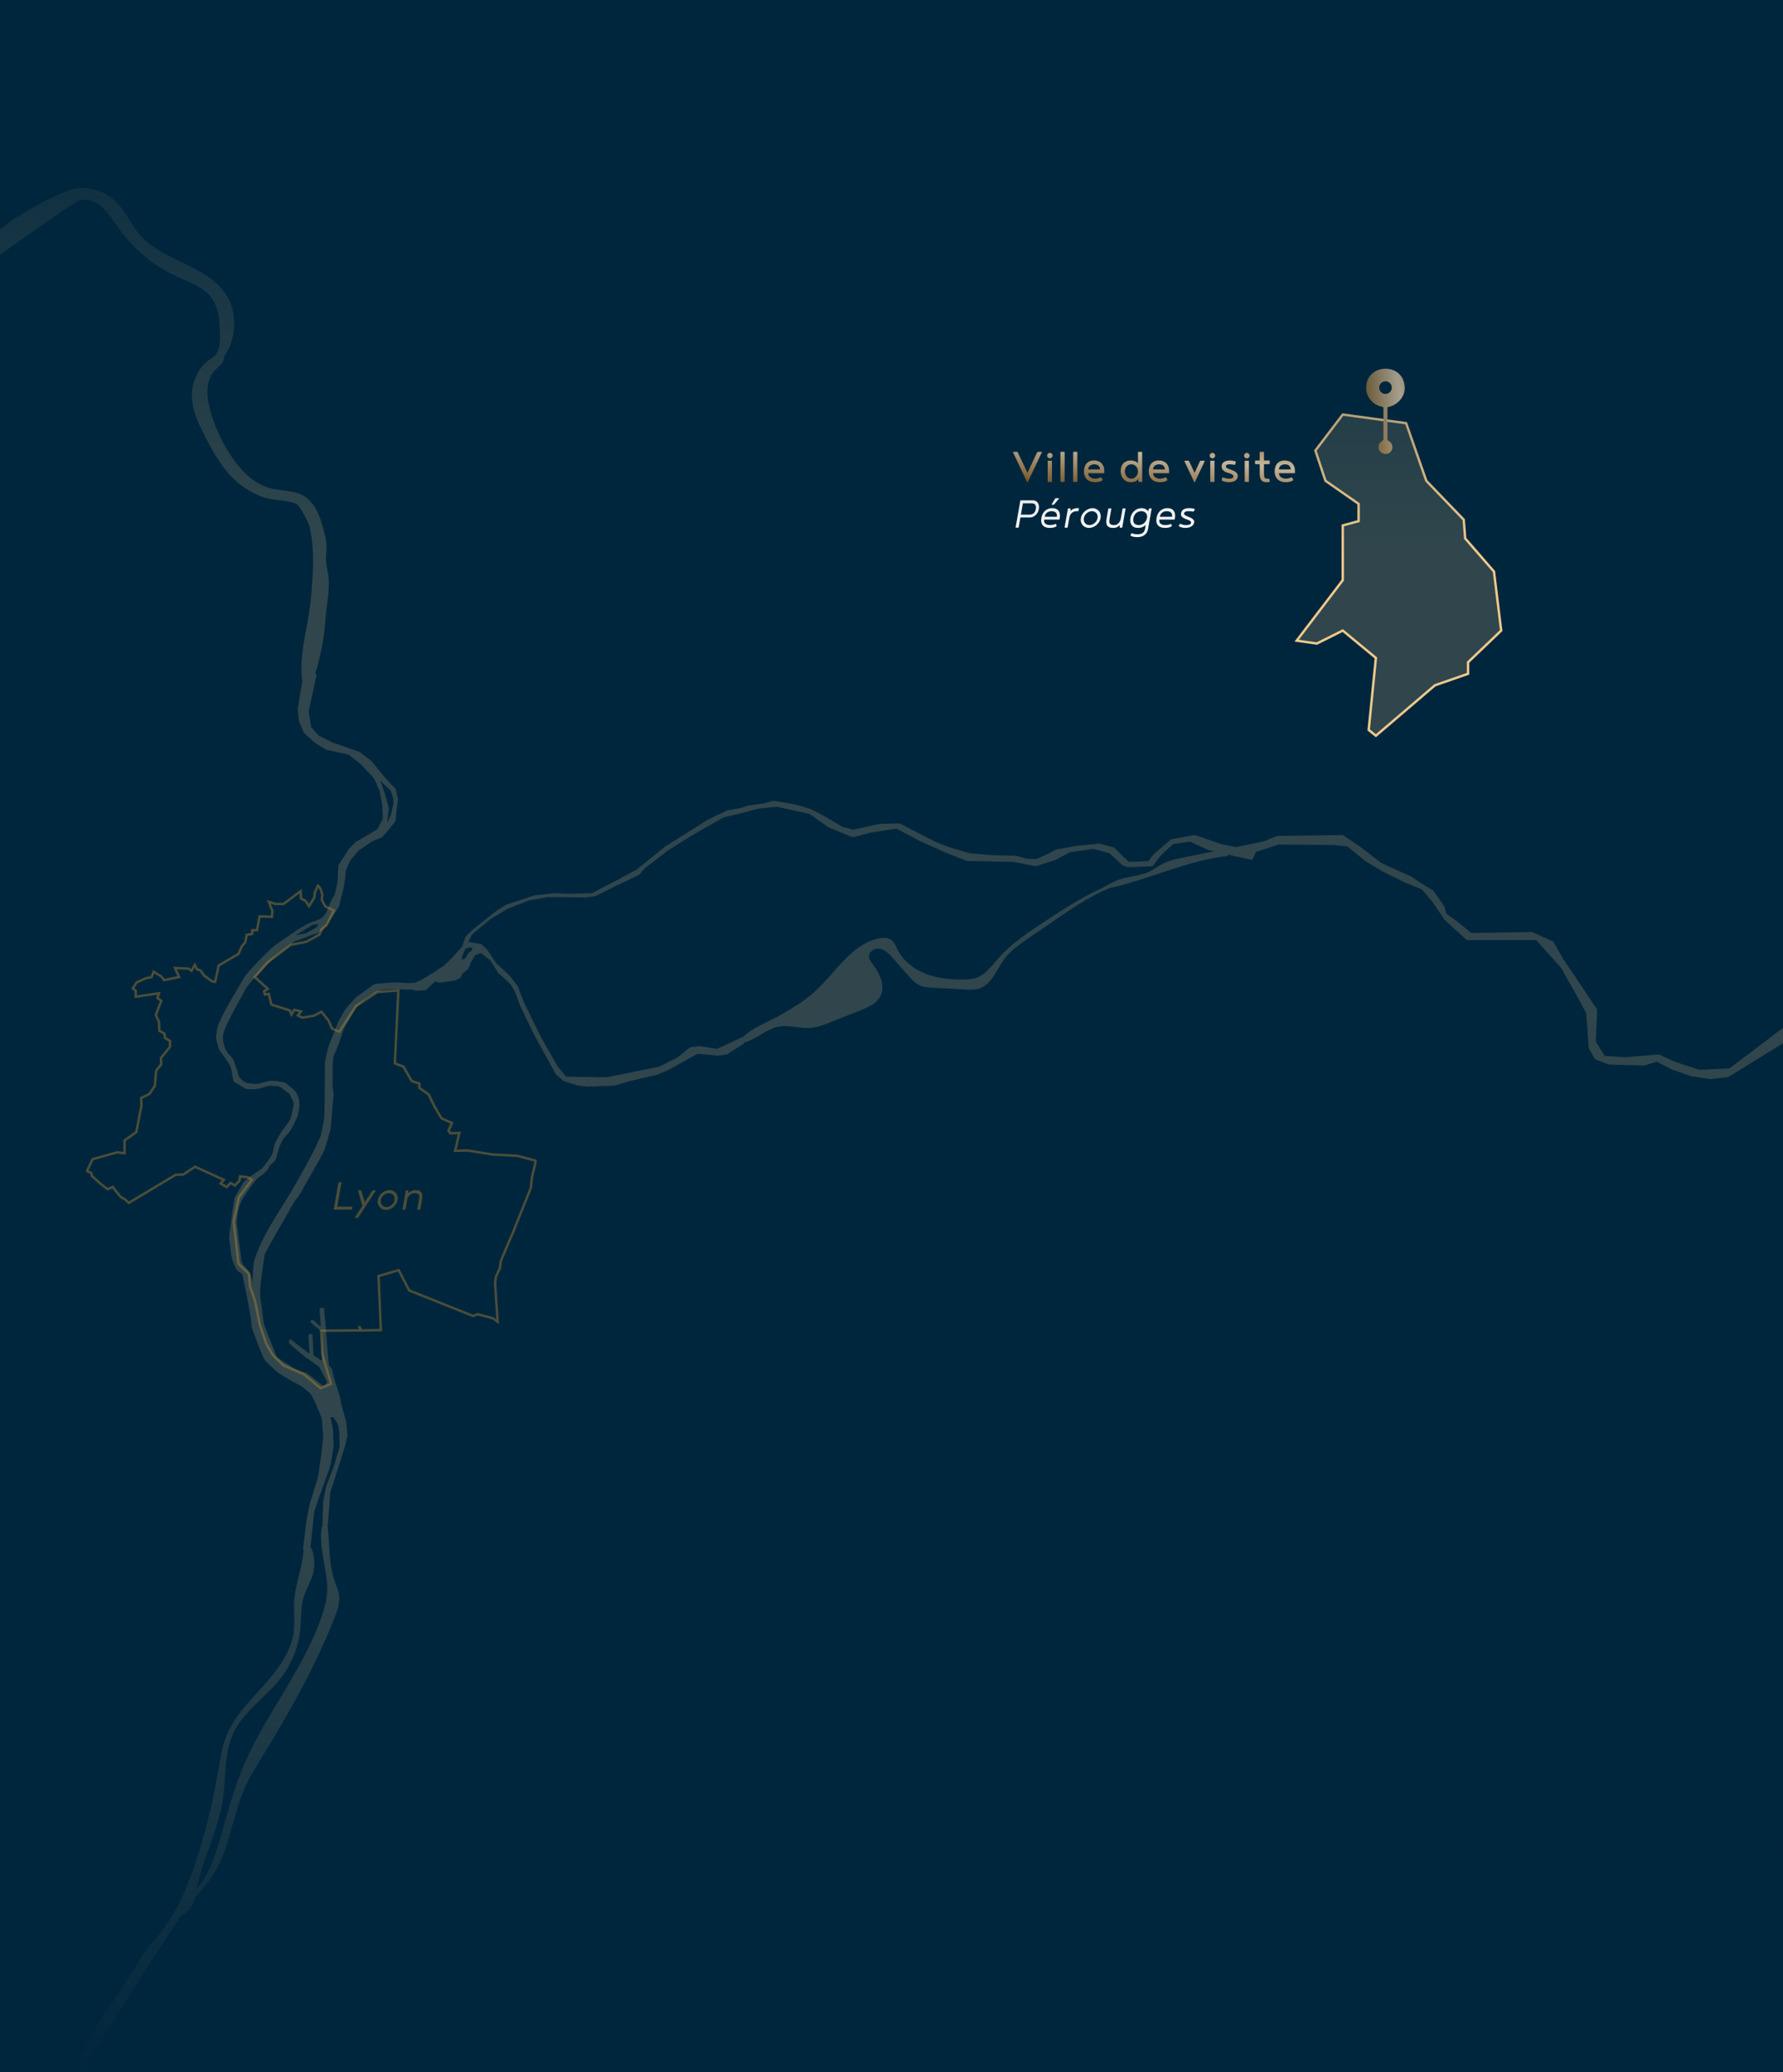 <svg xmlns="http://www.w3.org/2000/svg" width="740" height="860" viewBox="0 0 740 860" fill="none"><rect x="0" y="0" width="740" height="860" fill="#808080" stroke="none"/><g clip-path="url(#clip0_438_9130)"><rect width="740" height="860" fill="#00263D"></rect><path d="M717.818 443.387L705.213 443.988L695.007 440.583L688.403 437.58L674.596 438.782L665.991 438.181L662.296 432.239L662.896 419.023L655.694 408.209L648.891 398.196L644.689 390.787L635.886 386.783L610.675 387.183L604.472 382.176L600.271 379.173L599.469 376.17L594.867 369.561L591.065 367.358L585.662 363.754L573.255 358.148L564.452 351.34L557.249 346.534L530.035 346.934L524.632 349.137L513.027 351.539L506.824 350.336L500.622 348.133L495.82 346.531L486.016 348.334L478.814 354.541L476.612 357.346L468.608 357.746L466.208 355.542L462.406 351.737L456.402 350.135L447.398 350.935L438.393 352.537C438.393 352.537 430.789 356.541 429.99 356.541C429.191 356.541 425.989 356.34 425.989 356.34L421.787 355.137L412.383 354.936L402.58 354.136L393.776 351.533L388.574 349.532L380.372 345.327L373.368 341.723L364.964 341.924L354.158 344.326L349.556 343.123L342.552 338.918L336.35 335.714L330.346 333.911L320.942 332.309L316.539 333.511L310.536 334.311L307.4 335.312L301.931 336.247L293.66 340.25L289.659 342.787L276.053 351.332L264.315 360.81L256.179 365.216L245.64 370.689L236.434 370.957L230.166 370.689L221.627 371.624L210.022 375.495L206.154 377.897L196.281 385.772L193.212 388.709L191.878 392.713L187.61 397.519L184.141 400.855L180.273 403.392L174.603 406.798L171.801 408C171.671 407.742 169.759 408.053 169.49 408.028C168.062 407.982 165.983 407.732 164.603 407.702H164.58C162.86 407.737 158.689 408.117 156.123 408.259C154.958 408.476 153.967 409.472 152.975 410.111C151.249 411.458 148.643 413.129 147.338 414.301C145.884 416.061 144.141 417.525 142.963 419.537C142.072 421.19 140.858 422.966 140.145 424.631C138.835 428.164 136.628 432.998 136.002 435.453C135.676 437.346 134.867 439.707 134.872 441.587C134.814 449.823 134.811 457.199 134.59 463.862C134.411 465.841 133.482 469.305 133.2 470.968C133.07 471.707 132.813 472.104 132.467 472.843C129.227 480.079 124.946 487.437 121.07 494.153C115.665 503.221 108.648 512.891 105.49 523.344C104.94 525.644 104.935 530.333 104.69 532.098C104.667 532.409 104.639 532.36 104.604 531.917C104.578 531.596 104.55 531.258 104.5 530.934C103.146 525.058 101.092 526.859 100.196 523.174C99.644 519.009 98.839 512.27 98.302 507.754C98.292 504.79 98.788 501.695 99.967 498.942C101.552 495.829 103.67 492.88 105.993 490.017C106.464 489.411 106.635 489.146 107.218 488.726C108.874 487.498 110.796 486.39 111.6 484.399C112.254 482.896 114.077 482.397 114.532 480.823C115.288 478.176 115.98 475.178 117.456 472.807C118.418 471.569 120.009 470.018 120.826 468.689C121.661 466.931 122.964 464.66 123.567 463.052C123.839 461.369 124.463 459.66 124.218 457.923C124.129 455.544 123.3 453.188 121.345 451.729C120.134 450.888 119.055 449.599 117.823 449.128C116.11 448.96 113.766 448.405 112.099 448.55C109.918 448.927 107.452 450.027 105.421 449.823C104.026 449.536 102.242 449.739 101.14 448.71C100.31 447.969 99.31 447.455 99.063 446.278C98.519 444.653 97.544 441.719 97.07 440.305C96.592 438.663 94.945 437.909 94.202 436.439C93.011 434.796 92.629 432.621 92.451 430.627C92.614 428.477 93.579 426.458 94.444 424.473C96.793 419.66 99.969 414.153 102.29 409.795C105.087 406.184 109.31 402.142 112.206 398.933C114.57 396.487 118.001 394.231 120.706 391.893C121.513 391.317 121.803 390.833 122.681 390.522C125.618 389.69 128.354 388.095 131.39 387.469C132.223 386.954 133.424 386.409 134.152 385.971C134.773 385.181 135.104 384.578 135.837 383.518C137.389 381.073 140.105 377.505 140.835 375.803C141.237 373.595 141.879 371.336 142.469 369.138L143.179 365.081L143.579 361.077L145.447 356.938L148.781 353.067L154.118 349.328L158.521 347.458L161.055 344.654L164.125 340.783L164.659 335.577L165.194 331.838L164.26 327.432L160.391 323.428L154.255 315.952L149.32 312.081L137.847 308.077L132.246 305.273L129.176 301.801L128.11 295.261L131.444 279.775L130.805 279.745C131.927 276.207 132.887 271.954 133.444 269.231C135.096 261.175 134.88 256.613 135.844 250.006C136.442 245.916 136.829 240.404 135.844 236.39C134.419 230.581 136.374 228.212 134.948 222.402C133.706 217.341 132.358 212.069 128.922 208.155C123.534 202.011 115.497 204.879 108.231 201.15C97.806 195.799 90.016 180.958 87.069 169.611C85.638 164.105 85.307 157.501 89.339 153.492C90.968 151.872 93.416 150.272 92.971 148.021C98.348 140.372 98.806 129.214 93.319 121.517C84.882 109.686 67.115 108.196 57.739 97.097C54.255 92.971 52.168 87.752 48.374 83.911C44.098 79.581 37.756 77.386 31.714 78.15C25.675 78.914 1.569 91.835 -1.5 97.097C-6.509 102.217 -2.508 106.938 -1.5 106.5C0.669 105.558 30.553 83.776 32.852 83.19C40.754 81.178 45.554 89.458 49.331 94.809C55.406 103.416 63.794 110.371 73.374 114.745C78.555 117.111 84.389 118.967 87.773 123.555C91.029 127.968 91.217 133.857 91.273 139.343C91.306 142.392 91.163 145.853 88.873 147.863C88.041 148.591 86.987 149.065 86.226 149.86C85.111 150.748 84.256 151.553 84.07 151.793C81.182 155.524 79.545 159.561 79.65 164.352C79.752 168.995 81.307 173.501 83.365 177.662C90.064 191.205 96.218 202.286 110.638 206.761C113.112 207.528 122.065 207.732 123.743 209.706C125.104 211.308 128.25 217.11 128.647 219.175C130.645 229.605 129.95 236.548 129.171 247.138C128.326 258.635 124.216 269.926 125.244 281.408C125.277 281.764 125.364 282.144 125.494 282.516L123.58 294.334L124.114 299.407L126.115 304.078L130.65 308.217L135.452 311.154L144.658 313.156L149.46 316.895L155.197 322.903L157.597 328.244L158.663 333.985L158.93 339.726L156.663 344.132L147.592 349.473L144.79 352.277L140.387 359.22L140.12 365.896L139.183 370.205C138.819 372.052 137.437 373.493 136.837 375.225C136.226 376.557 135.829 378.289 134.915 379.382C134.478 379.874 133.979 380.495 133.518 380.951C132.108 381.939 129.736 382.494 128.054 383.223C126.42 383.987 124.476 385.263 122.91 386.205C120.681 388.077 114.285 391.582 111.694 394.511C108.309 397.847 104.94 401.026 101.965 404.791C100.786 406.446 99.646 408.68 98.587 410.391C95.584 415.473 92.942 419.833 90.71 424.985C90.028 426.631 89.861 428.88 89.631 430.632C89.832 431.928 90.359 433.681 90.685 434.941C91.036 435.932 91.825 436.763 92.393 437.651C96.511 443.336 95.503 441.783 96.844 448.524C96.941 448.904 97.261 449.07 97.58 449.263C98.503 449.803 100.58 451.018 101.504 451.558C102.362 452.139 103.398 451.955 104.4 452.016C106.739 452.289 108.984 451.257 111.259 450.7C112.567 450.45 114.102 450.717 115.425 450.766C116.812 451.12 118.118 452.584 119.406 453.364C119.958 453.733 120.314 454.085 120.551 454.686C120.928 455.893 122.129 457.355 121.9 458.684C121.559 460.078 120.915 463.182 120.523 464.499C119.098 466.804 117.044 468.916 115.853 471.338C115.079 472.856 114.013 474.134 113.751 475.859C113.239 478.838 112.87 479.646 111.02 482.017C109.976 483.288 109.261 484.707 107.816 485.596C105.553 487.017 103.278 488.563 101.295 490.381C100.293 491.757 99.033 494.278 97.969 496.01C97.58 496.665 97.345 497.042 97.264 497.755C96.956 499.882 96.33 503.119 96.101 505.304C95.849 508.809 94.834 512.522 95.261 515.125C95.9 518.714 95.724 522.17 97.333 525.02C98.045 526.816 98.414 527.542 100.153 528.42C100.611 528.751 100.618 529.197 100.761 529.852C101.369 532.714 102.255 536.711 102.799 539.708C103.403 542.971 104.27 547.163 104.436 550.579C105.059 552.665 106.172 555.344 106.922 557.532C107.742 559.636 108.933 562.494 109.875 564.432C111.091 565.794 113.695 568.071 114.649 569.067C116.522 570.524 119.396 572.073 121.223 573.224C123.165 574.225 125.259 575.114 126.848 576.665C127.591 577.335 128.487 577.905 129.062 578.685C129.563 579.576 130.189 580.773 130.683 581.705L133.549 588.539L134.149 596.45L133.35 603.658L132.05 612.768L128.448 624.482L127.148 631.29L126.132 639.929C126.132 639.929 126.12 639.924 126.112 639.924C126.112 639.972 126.112 640.021 126.115 640.072L125.746 643.207L126.046 643.128C125.552 650.066 122.933 656.298 122.208 663.348C121.752 667.76 122.49 672.235 121.997 676.641C121.017 685.4 115.359 692.865 109.483 699.429C103.606 705.992 97.144 712.393 93.897 720.586C92.072 725.189 91.359 730.14 90.525 735.022C88.682 745.804 86.188 756.476 83.055 766.956C79.744 778.041 75.659 789.033 69.177 798.61C66.846 802.054 64.217 805.296 61.328 808.286C61.046 808.579 49.203 827.65 44 835C38.931 842.161 31 857.5 30.5 860C31.5 860.5 34.301 860.938 35.5 860.5C35.978 860.324 36.552 855.455 39.5 850.5C40.7 848.482 45.939 840.869 48 837.5C53.566 828.402 65.442 809.699 65.751 809.231C68.345 805.301 70.938 801.374 73.534 797.444C74.203 796.43 74.885 795.401 75.822 794.627C76.519 794.048 77.339 793.631 78.036 793.047C79.757 791.608 80.484 789.436 80.971 787.189C84.854 783.499 88.107 779.144 90.53 774.363C95.89 763.798 97.104 751.552 102.117 740.819C103.858 737.091 106.039 733.589 108.192 730.084C119.795 711.203 130.825 691.854 138.901 671.213C140.005 668.389 141.072 665.419 140.764 662.401C140.555 660.351 139.723 658.425 139.033 656.484C136.246 648.635 136.911 640.601 135.903 632.767L136.048 632.792L136.549 626.784L137.051 619.474L140.652 608.26L143.352 599.649L144.253 595.645L143.652 590.039L141.652 582.93C141.28 578.98 138.776 573.468 137.985 569.006C137.972 568 136.987 567.315 136.491 566.503C136.175 563.968 135.096 548.804 134.439 542.823C133.933 542.65 132.429 542.719 132.63 543.603C132.729 544.988 133.05 548.934 133.129 550.067C133.488 551.31 131.121 548.664 130.912 548.656C130.459 548.274 130.115 547.933 129.81 547.831C129.301 547.675 128.756 548.047 128.761 548.467C129.718 549.754 132.454 551.539 133.495 552.583C133.765 552.792 133.78 553.032 133.765 553.386C133.722 556.325 133.61 562.524 133.582 564.327C133.574 564.45 133.584 564.595 133.495 564.651C132.767 564.366 131.617 563.456 130.864 562.965C130.406 562.651 130.08 562.466 130.049 561.954C129.96 560.354 129.764 555.446 129.68 554.038C129.655 553.819 129.581 553.691 129.395 553.64C128.843 553.503 127.848 553.666 128.006 554.427C128.069 555.538 128.24 558.225 128.347 559.977C128.392 560.777 128.446 561.36 128.425 561.569C128.42 561.648 128.38 561.714 128.296 561.666C127.446 561.212 125.562 559.511 124.389 558.729C122.801 557.527 121.198 556.304 120.559 555.828C120.33 555.612 120.157 555.731 120.083 556.029C119.803 556.951 119.907 557.552 120.912 558.235C121.765 558.974 122.651 559.735 123.508 560.479C125.845 562.781 129.492 564.979 132.113 566.997C132.671 567.338 132.77 567.766 133.116 568.403C133.798 569.75 135.091 572.276 135.572 573.244C136.017 574.034 134.91 574.701 134.35 575.012C134.037 575.111 133.813 574.864 133.34 574.503C131.434 573.007 129.008 570.998 127.479 569.979C126.051 569.363 123.885 568.698 122.511 568.084C120.976 567.244 119.027 565.84 117.011 564.636C115.548 563.635 114.891 563.701 114.435 562.081C113.142 558.602 109.979 551.109 109.483 549.354C109.012 545.6 108.449 541.112 107.953 537.546C107.854 532.648 108.956 527.292 109.699 521.378C109.755 520.756 109.88 520.387 110.254 519.727C112.31 515.866 117.097 507.571 120.935 500.821C122.124 498.412 123.216 497.503 124.501 495.572C127.372 490.129 133.77 479.664 134.936 476.488C135.493 474.499 136.702 470.408 137.137 468.814C137.567 465.019 138.03 458.789 138.417 454.81C138.588 453.45 138.015 451.828 137.99 450.447C138.114 448.247 137.944 441.793 138.3 438.614C139.932 435.341 141.487 430.566 142.55 427.349C143.749 424.807 145.836 421.601 147.333 418.86C148.19 417.401 150.338 415.923 151.476 414.711C153.079 413.366 155.192 412.543 156.994 411.428C157.976 410.758 158.612 410.878 159.689 410.748C162.646 410.356 165.054 410.608 168.383 410.659C169.128 410.615 169.569 410.865 169.968 410.48L172.796 411.15L176.796 410.883L178.13 409.548L180.665 407.279L182.533 407.814L188.936 406.879L191.072 405.812L192.006 403.942L194.406 402.073L195.34 399.536L197.208 396.332L199.608 395.532L203.476 398.469L206.678 403.675L211.613 408.081L213.748 411.553L215.883 417.426L221.752 429.575L230.823 445.995L234.024 448.665L239.893 450.534L243.894 450.934L254.965 450.534L261.368 448.665L272.706 445.995L277.242 444.126L278.975 443.191L285.378 439.587L289.514 437.318L298.052 438.118L301.654 437.583L308.856 433.044L308.759 432.659C313.768 431.506 318.321 426.733 323.574 425.963C327.997 425.314 332.487 426.998 336.933 426.534C339.447 426.272 341.837 425.334 344.189 424.405C348.447 422.721 352.707 421.04 356.965 419.357C360.217 418.07 363.74 416.552 365.343 413.443C367.56 409.141 365.096 403.932 362.175 400.076C361.454 399.126 360.665 398.105 360.637 396.91C360.581 394.687 363.333 393.268 365.493 393.795C367.654 394.323 369.257 396.085 370.723 397.758C372.724 400.043 374.722 402.328 376.722 404.612C378.155 406.25 379.646 407.931 381.614 408.853C383.449 409.711 385.528 409.834 387.551 409.938C391.88 410.165 396.212 410.394 400.541 410.621C402.569 410.727 404.656 410.827 406.578 410.17C411.686 408.423 413.589 402.379 416.796 398.033C419.405 394.498 423.095 391.941 426.717 389.453C429.873 387.283 433.029 385.113 436.182 382.943C443.944 377.604 451.836 372.205 460.464 368.545C477.06 364.999 492.653 357.007 509.535 355.25C509.685 355.076 509.766 354.875 509.794 354.664L513.307 355.484L519.71 356.885L521.311 353.479L530.715 350.477L553.724 350.678L559.326 351.279L566.529 357.287L573.532 361.492L582.336 365.898L590.139 369.102L594.542 374.308L599.545 381.718L608.751 390.128H637.563L647.967 401.742L655.17 414.558L658.371 420.566L659.372 434.985L661.973 439.59L667.775 441.793L682.381 442.193L687.583 440.591L693.786 443.795L701.79 446.599L709.794 447.801L717.197 447.001L740.5 432.659L740.701 426.05L717.798 443.395L717.818 443.387ZM157.859 324.039L162.193 328.178L163.259 331.448V333.651L162.259 338.256L160.658 341.394L161.391 335.454L159.791 329.581L157.856 324.042L157.859 324.039ZM122.788 388.075C123.228 387.764 124.496 387.013 125.939 386.106C127.191 385.372 128.591 384.371 129.69 383.832L129.716 383.824C130.26 383.714 131.49 383.531 131.971 383.495C132.05 383.495 132.118 383.498 132.164 383.549C132.23 383.704 132.067 383.862 131.986 384.01C131.724 384.377 131.469 384.774 131.09 385.011C130.019 385.617 128.013 386.799 127.023 387.29C125.982 387.565 124.682 387.741 123.59 387.97C123.312 388.021 123.007 388.09 122.809 388.103C122.778 388.103 122.773 388.093 122.788 388.077V388.075ZM136.549 610.056L137.45 606.65L138.45 600.242L138.15 592.734L137.15 588.129H138.351L139.853 590.332L140.453 591.835L140.853 594.738L140.952 600.344L138.651 608.255L135.351 616.966L134.149 622.974L133.849 632.385L133.902 632.395C131.502 641.101 136.346 652.129 135.763 660.74C135.491 664.764 134.333 668.679 132.945 672.466C124.801 694.722 108.798 713.348 100.03 735.364C95.724 746.181 93.24 757.627 89.573 768.676C87.763 774.126 85.557 779.638 81.622 783.799C84.121 771.332 90.502 759.82 92.428 747.24C93.876 737.786 92.833 727.697 96.941 719.061C101.288 709.917 110.547 704.222 116.706 696.189C121.228 690.293 124.03 683.09 124.689 675.686C125.069 671.422 124.761 667.044 125.977 662.941C127.003 659.487 129.064 656.395 129.963 652.906C130.685 650.099 130.79 644.992 128.881 642.033L130.444 627.174L134.045 616.762L136.547 610.053L136.549 610.056ZM195.744 394.592L194.411 395.527L193.209 397.664L191.609 398.331L191.741 396.997L193.209 393.66L195.077 393.125L196.144 393.525L195.744 394.592ZM491.19 355.861C488.386 356.424 485.545 356.999 482.985 358.273C480.918 359.299 479.086 360.756 476.999 361.742C473.411 363.438 469.402 363.596 465.63 364.655C462.187 365.623 459.194 367.74 455.944 369.248C448.169 372.857 440.972 377.579 433.823 382.278C426.819 386.88 419.72 391.562 414.198 397.865C411.492 400.952 408.947 404.577 405.051 405.858C403.481 406.375 401.803 406.459 400.149 406.487C394.805 406.578 389.368 406.11 384.378 404.195C379.387 402.279 374.849 398.795 372.469 394.007C371.825 392.713 371.306 391.286 370.209 390.347C368.532 388.91 366.023 389.045 363.89 389.616C352.613 392.631 346.357 404.332 337.592 412.049C333.451 415.694 328.654 418.496 323.89 421.272C319.756 423.681 312.078 426.48 308.227 430.502L308.194 430.372L297.523 435.311L290.186 434.109L286.449 434.644L281.113 438.915L273.643 442.654L252.033 447.06L240.428 446.928L234.958 446.795L231.489 442.656L224.552 430.507L217.481 416.089L214.814 409.146L211.613 405.007L205.876 399.666L202.275 394.193L199.74 391.791L194.403 390.856L195.872 387.784L203.608 381.376L210.679 377.105L219.749 373.633L227.354 372.299H234.424C234.823 372.299 242.828 372.431 242.828 372.431L247.096 371.896L255.634 367.625L265.239 363.086L267.507 360.417L277.244 352.942L286.315 347.201L300.32 339.191L307.258 337.589L314.646 335.595L322.449 334.795L336.055 337.798L343.659 343.205C343.659 343.205 353.463 347.41 354.064 347.41C354.664 347.41 360.866 345.607 360.866 345.607L372.049 343.865L381.853 349.071L393.059 354.078L401.261 357.282L420.67 357.682L429.875 359.485L438.078 356.882L444.082 353.678L453.687 352.277L460.489 354.08L466.091 359.286L468.491 359.888L478.295 359.488L481.697 355.081L486.899 350.275L493.903 349.274L501.307 352.68L503.949 353.296C499.693 354.152 495.438 355.008 491.183 355.863L491.19 355.861Z" fill="#F0C98B" fill-opacity="0.2"></path><g opacity="0.4" clip-path="url(#clip1_438_9130)"><path d="M214.603 479.648L204.404 479.128L194.074 477.444L188.909 477.572L190.63 470.18L186.92 470.309L186.127 469.272L187.585 466.031L183.213 464.086L180.299 459.158L177.916 454.23L174.075 451.506V449.69L170.896 448.654L167.452 442.689L163.876 441.262L165.334 411.047L156.594 411.695L147.719 417.531L140.83 428.164L137.783 426.868L136.325 423.496L133.411 419.864L130.232 421.549L125.464 422.326L123.609 421.418L124.933 419.733L122.151 419.085L120.958 421.029L120.296 419.345L112.614 416.88L111.555 412.472L109.966 412.732L109.569 411.435L111.158 410.399L105.728 405.47L110.893 399.506L120.695 392.113L127.184 390.817L132.615 387.833L133.542 385.5L135.529 383.944L138.576 377.851L135 376.166L133.542 373.442L133.808 371.238L132.88 368.645L131.953 367.478L130.629 370.461L130.497 372.406L128.246 376.038L126.788 373.833L124.933 372.925L124.802 369.813L117.65 375.13H114.206L111.558 374.222L113.016 377.982L112.884 380.446L107.719 380.318L106.66 386.022H104.674V387.579L102.422 387.967L101.76 391.079L100.436 392.635L98.978 395.876L90.766 400.673L89.307 407.417L88.115 407.289L84.804 404.956L83.215 402.752L81.757 402.232L80.829 400.416L79.505 402.88L78.181 401.972L72.619 401.712L74.34 405.473L68.116 406.769L66.923 405.213L63.744 403.269L62.951 405.473L60.434 405.992L56.724 407.677L55.135 410.141L56.328 411.178V413.642L65.996 412.215L65.334 414.159L66.923 415.327L64.672 421.163L65.996 424.147L66.127 427.778L68.247 428.946L68.513 430.762L70.633 432.058L70.501 434.522L66.792 439.06L66.923 441.652L64.803 444.376L64.272 450.601L62.021 453.973L58.577 455.658L58.708 458.77L56.588 469.791L51.688 473.292V478.609L48.641 478.22L38.441 481.073L36.059 486.001L37.913 486.778L38.179 488.074L41.623 491.186L44.671 493.519L46.791 492.611L50.101 496.76L51.822 497.668L53.411 499.224L72.882 487.555L76.061 487.426L80.961 484.185L92.881 489.63L91.556 491.186L94.073 492.614L95.663 490.929L97.518 491.966L99.372 490.021L99.638 488.205L101.629 488.43L103.082 488.594L104.54 489.63L99.11 496.891L96.989 507.005L98.976 524.511L103.347 528.66L103.744 533.848L105.864 539.941L107.85 549.795L110.499 557.576L113.147 562.244L117.65 566.653L126.26 570.413L133.014 576.118L137.386 574.302L133.81 562.113L133.28 552.259L149.571 552.088L149.043 550.315L149.97 552.131L158.049 552.002L157.122 529.568L165.466 527.104L169.838 535.533L196.459 546.166L198.18 545.389L204.538 547.074L206.524 548.501L205.466 532.292L205.862 529.699L207.452 526.327L207.849 523.343L213.279 510.506L220.299 493L220.83 488.332L222.419 481.719L214.606 479.643L214.603 479.648Z" stroke="#BC892F" stroke-miterlimit="10"></path><path d="M138.66 502C138.62 502 138.58 501.987 138.54 501.96C138.513 501.92 138.507 501.88 138.52 501.84L140.46 490.8C140.487 490.693 140.553 490.64 140.66 490.64H141.6C141.707 490.64 141.747 490.693 141.72 490.8L139.98 500.74H146.1C146.207 500.74 146.247 500.793 146.22 500.9L146.06 501.84C146.033 501.947 145.973 502 145.88 502H138.66ZM150.421 500.44L148.581 494.2C148.608 494.067 148.688 494 148.821 494H149.721C149.774 494 149.828 494.02 149.881 494.06C149.934 494.087 149.968 494.133 149.981 494.2L151.381 498.96L154.501 494.2C154.594 494.067 154.708 494 154.841 494H155.721C155.854 494 155.908 494.073 155.881 494.22L148.701 505.22C148.581 505.353 148.468 505.42 148.361 505.42H147.441C147.308 505.42 147.254 505.353 147.281 505.22L150.421 500.44ZM161.64 493.9C162.2 493.9 162.706 494.013 163.16 494.24C163.626 494.453 164.013 494.747 164.32 495.12C164.626 495.48 164.84 495.913 164.96 496.42C165.093 496.913 165.113 497.44 165.02 498C164.913 498.56 164.706 499.093 164.4 499.6C164.106 500.093 163.74 500.527 163.3 500.9C162.86 501.26 162.373 501.553 161.84 501.78C161.306 501.993 160.76 502.1 160.2 502.1C159.64 502.1 159.126 501.993 158.66 501.78C158.206 501.553 157.826 501.26 157.52 500.9C157.213 500.527 156.993 500.093 156.86 499.6C156.726 499.093 156.713 498.56 156.82 498C156.913 497.44 157.113 496.913 157.42 496.42C157.726 495.913 158.1 495.48 158.54 495.12C158.98 494.747 159.466 494.453 160 494.24C160.533 494.013 161.08 493.9 161.64 493.9ZM160.4 500.92C160.8 500.92 161.18 500.847 161.54 500.7C161.913 500.54 162.246 500.333 162.54 500.08C162.846 499.813 163.106 499.507 163.32 499.16C163.533 498.813 163.673 498.44 163.74 498.04C163.806 497.64 163.8 497.267 163.72 496.92C163.64 496.573 163.493 496.273 163.28 496.02C163.066 495.753 162.8 495.547 162.48 495.4C162.173 495.24 161.82 495.16 161.42 495.16C161.02 495.16 160.633 495.24 160.26 495.4C159.886 495.547 159.546 495.753 159.24 496.02C158.946 496.273 158.693 496.573 158.48 496.92C158.266 497.267 158.126 497.64 158.06 498.04C157.993 498.44 158 498.813 158.08 499.16C158.173 499.507 158.32 499.813 158.52 500.08C158.733 500.333 159 500.54 159.32 500.7C159.64 500.847 160 500.92 160.4 500.92ZM173.904 497.76C173.971 497.387 174.011 497.04 174.024 496.72C174.051 496.4 174.004 496.127 173.884 495.9C173.778 495.673 173.578 495.493 173.284 495.36C172.991 495.227 172.564 495.16 172.004 495.16C171.604 495.16 171.231 495.24 170.884 495.4C170.538 495.547 170.231 495.747 169.964 496C169.711 496.253 169.498 496.553 169.324 496.9C169.164 497.233 169.051 497.587 168.984 497.96L168.304 501.84C168.278 501.947 168.218 502 168.124 502H167.184C167.144 502 167.104 501.987 167.064 501.96C167.038 501.92 167.031 501.88 167.044 501.84L168.384 494.18C168.411 494.06 168.484 494 168.604 494H169.244C169.364 494 169.438 494.06 169.464 494.18L169.404 495.16C169.711 494.867 170.004 494.64 170.284 494.48C170.578 494.307 170.851 494.18 171.104 494.1C171.371 494.007 171.618 493.953 171.844 493.94C172.071 493.913 172.278 493.9 172.464 493.9C173.118 493.9 173.644 493.993 174.044 494.18C174.444 494.367 174.744 494.633 174.944 494.98C175.144 495.313 175.251 495.72 175.264 496.2C175.291 496.667 175.258 497.193 175.164 497.78L174.444 501.84C174.418 501.947 174.358 502 174.264 502H173.324C173.284 502 173.244 501.987 173.204 501.96C173.178 501.92 173.171 501.88 173.184 501.84L173.904 497.76Z" fill="#BC892F"></path></g><path d="M557.289 172.04L583.586 175.626L591.953 199.533L607.493 215.67L608.09 223.439L620.044 237.185L623.032 261.69L609.286 274.838V279.62L595.539 284.401L571.035 305.319L568.047 302.929L571.035 273.045L557.289 261.69L546.531 267.069L538.164 265.873L557.289 240.771V218.06L563.863 216.267V209.095L550.117 199.533L545.933 186.982L557.289 172.04Z" fill="#F0C98B" fill-opacity="0.2" stroke="#F0C98B" stroke-miterlimit="10"></path><g clip-path="url(#clip2_438_9130)"><path d="M575.854 169.541C575.854 169.178 575.854 168.983 576.132 168.871C579.634 168.397 583.109 164.771 582.997 161.117V160.671C582.497 149.959 566.458 150.685 567.014 161.48C567.209 164.883 569.738 167.839 573.046 168.648C574.214 168.899 574.214 168.983 574.158 169.987V182.372C573.713 183.209 572.601 183.488 572.323 184.492C570.961 188.146 576.437 190.071 577.716 186.528C578.161 185.413 577.744 183.962 576.743 183.265C575.826 182.651 575.77 182.623 575.826 181.619C575.826 178.718 575.826 171.577 575.826 169.541H575.854ZM575.02 163.488C573.574 163.488 572.407 162.316 572.407 160.866C572.407 159.415 573.574 158.244 575.02 158.244C576.465 158.244 577.633 159.415 577.633 160.866C577.633 162.316 576.465 163.488 575.02 163.488Z" fill="url(#paint0_linear_438_9130)"></path></g><path d="M426.424 196.216L430.45 187.724C430.553 187.577 430.663 187.504 430.78 187.504H432.188C432.335 187.504 432.408 187.577 432.408 187.724L426.578 200.022C426.519 200.051 426.468 200.066 426.424 200.066C426.38 200.066 426.329 200.051 426.27 200.022L420.44 187.724C420.44 187.577 420.513 187.504 420.66 187.504H422.068C422.185 187.504 422.295 187.577 422.398 187.724L426.424 196.216ZM434.828 191.398C434.828 191.266 434.894 191.2 435.026 191.2H436.39C436.522 191.2 436.588 191.266 436.588 191.398V199.802C436.588 199.934 436.522 200 436.39 200H435.026C434.894 200 434.828 199.934 434.828 199.802V191.398ZM434.586 189.088C434.586 188.78 434.696 188.516 434.916 188.296C435.15 188.061 435.414 187.944 435.708 187.944C436.03 187.944 436.302 188.061 436.522 188.296C436.756 188.516 436.874 188.78 436.874 189.088C436.874 189.396 436.756 189.66 436.522 189.88C436.302 190.1 436.03 190.21 435.708 190.21C435.414 190.21 435.15 190.1 434.916 189.88C434.696 189.66 434.586 189.396 434.586 189.088ZM440.102 187.702C440.102 187.57 440.168 187.504 440.3 187.504H441.664C441.796 187.504 441.862 187.57 441.862 187.702V199.802C441.862 199.934 441.796 200 441.664 200H440.3C440.168 200 440.102 199.934 440.102 199.802V187.702ZM445.376 187.702C445.376 187.57 445.442 187.504 445.574 187.504H446.938C447.07 187.504 447.136 187.57 447.136 187.702V199.802C447.136 199.934 447.07 200 446.938 200H445.574C445.442 200 445.376 199.934 445.376 199.802V187.702ZM454.126 192.696C453.832 192.696 453.539 192.74 453.246 192.828C452.952 192.901 452.688 193.026 452.454 193.202C452.219 193.363 452.028 193.583 451.882 193.862C451.735 194.126 451.662 194.449 451.662 194.83H456.546C456.546 194.434 456.472 194.097 456.326 193.818C456.194 193.539 456.01 193.319 455.776 193.158C455.556 192.997 455.299 192.879 455.006 192.806C454.727 192.733 454.434 192.696 454.126 192.696ZM457.514 199.296C457.118 199.633 456.641 199.853 456.084 199.956C455.526 200.059 454.991 200.11 454.478 200.11C453.832 200.11 453.231 200.022 452.674 199.846C452.116 199.67 451.632 199.399 451.222 199.032C450.811 198.651 450.481 198.181 450.232 197.624C449.997 197.052 449.88 196.377 449.88 195.6C449.88 194.984 449.96 194.405 450.122 193.862C450.283 193.319 450.532 192.843 450.87 192.432C451.207 192.021 451.64 191.699 452.168 191.464C452.696 191.215 453.334 191.09 454.082 191.09C454.668 191.09 455.218 191.185 455.732 191.376C456.26 191.552 456.707 191.823 457.074 192.19C457.455 192.542 457.756 192.989 457.976 193.532C458.196 194.075 458.306 194.698 458.306 195.402V196.194C458.306 196.326 458.24 196.392 458.108 196.392H451.662C451.662 196.817 451.757 197.177 451.948 197.47C452.153 197.763 452.402 197.998 452.696 198.174C452.989 198.35 453.29 198.475 453.598 198.548C453.92 198.621 454.206 198.658 454.456 198.658C454.764 198.658 455.123 198.621 455.534 198.548C455.959 198.46 456.34 198.328 456.678 198.152C456.707 198.123 456.758 198.108 456.832 198.108C456.905 198.108 456.978 198.137 457.052 198.196L457.536 198.966C457.58 199.039 457.602 199.091 457.602 199.12C457.602 199.193 457.572 199.252 457.514 199.296ZM469.401 191.09C469.504 191.09 469.665 191.105 469.885 191.134C470.12 191.149 470.369 191.193 470.633 191.266C470.912 191.339 471.198 191.457 471.491 191.618C471.785 191.765 472.049 191.977 472.283 192.256V187.702C472.283 187.57 472.349 187.504 472.481 187.504H473.845C473.977 187.504 474.043 187.57 474.043 187.702V199.802C474.043 199.934 473.977 200 473.845 200H472.789C472.657 200 472.562 199.934 472.503 199.802L472.415 198.812C472.166 199.135 471.895 199.384 471.601 199.56C471.323 199.736 471.029 199.868 470.721 199.956C470.428 200.029 470.135 200.073 469.841 200.088C469.563 200.103 469.306 200.11 469.071 200.11C468.499 200.11 467.971 199.993 467.487 199.758C467.003 199.509 466.585 199.179 466.233 198.768C465.881 198.357 465.603 197.881 465.397 197.338C465.207 196.781 465.111 196.187 465.111 195.556C465.111 194.896 465.199 194.295 465.375 193.752C465.566 193.209 465.837 192.74 466.189 192.344C466.556 191.948 467.003 191.64 467.531 191.42C468.074 191.2 468.697 191.09 469.401 191.09ZM469.533 198.658C469.9 198.658 470.245 198.585 470.567 198.438C470.905 198.277 471.198 198.064 471.447 197.8C471.711 197.521 471.917 197.191 472.063 196.81C472.21 196.429 472.283 196.018 472.283 195.578C472.283 195.138 472.203 194.742 472.041 194.39C471.895 194.038 471.697 193.737 471.447 193.488C471.198 193.224 470.905 193.026 470.567 192.894C470.245 192.762 469.9 192.696 469.533 192.696C469.152 192.696 468.8 192.769 468.477 192.916C468.155 193.048 467.876 193.239 467.641 193.488C467.407 193.737 467.216 194.038 467.069 194.39C466.937 194.742 466.871 195.138 466.871 195.578C466.871 196.003 466.937 196.407 467.069 196.788C467.216 197.155 467.407 197.477 467.641 197.756C467.876 198.035 468.155 198.255 468.477 198.416C468.8 198.577 469.152 198.658 469.533 198.658ZM481.034 192.696C480.74 192.696 480.447 192.74 480.154 192.828C479.86 192.901 479.596 193.026 479.362 193.202C479.127 193.363 478.936 193.583 478.79 193.862C478.643 194.126 478.57 194.449 478.57 194.83H483.454C483.454 194.434 483.38 194.097 483.234 193.818C483.102 193.539 482.918 193.319 482.684 193.158C482.464 192.997 482.207 192.879 481.914 192.806C481.635 192.733 481.342 192.696 481.034 192.696ZM484.422 199.296C484.026 199.633 483.549 199.853 482.992 199.956C482.434 200.059 481.899 200.11 481.386 200.11C480.74 200.11 480.139 200.022 479.582 199.846C479.024 199.67 478.54 199.399 478.13 199.032C477.719 198.651 477.389 198.181 477.14 197.624C476.905 197.052 476.788 196.377 476.788 195.6C476.788 194.984 476.868 194.405 477.03 193.862C477.191 193.319 477.44 192.843 477.778 192.432C478.115 192.021 478.548 191.699 479.076 191.464C479.604 191.215 480.242 191.09 480.99 191.09C481.576 191.09 482.126 191.185 482.64 191.376C483.168 191.552 483.615 191.823 483.982 192.19C484.363 192.542 484.664 192.989 484.884 193.532C485.104 194.075 485.214 194.698 485.214 195.402V196.194C485.214 196.326 485.148 196.392 485.016 196.392H478.57C478.57 196.817 478.665 197.177 478.856 197.47C479.061 197.763 479.31 197.998 479.604 198.174C479.897 198.35 480.198 198.475 480.506 198.548C480.828 198.621 481.114 198.658 481.364 198.658C481.672 198.658 482.031 198.621 482.442 198.548C482.867 198.46 483.248 198.328 483.586 198.152C483.615 198.123 483.666 198.108 483.74 198.108C483.813 198.108 483.886 198.137 483.96 198.196L484.444 198.966C484.488 199.039 484.51 199.091 484.51 199.12C484.51 199.193 484.48 199.252 484.422 199.296ZM495.781 200.11C495.752 200.11 495.708 200.095 495.649 200.066L491.579 191.42C491.579 191.273 491.652 191.2 491.799 191.2H493.207C493.324 191.2 493.434 191.273 493.537 191.42L495.781 196.238L498.025 191.42C498.128 191.273 498.238 191.2 498.355 191.2H499.763C499.91 191.2 499.983 191.273 499.983 191.42L495.913 200.066C495.854 200.095 495.81 200.11 495.781 200.11ZM502.295 191.398C502.295 191.266 502.361 191.2 502.493 191.2H503.857C503.989 191.2 504.055 191.266 504.055 191.398V199.802C504.055 199.934 503.989 200 503.857 200H502.493C502.361 200 502.295 199.934 502.295 199.802V191.398ZM502.053 189.088C502.053 188.78 502.163 188.516 502.383 188.296C502.618 188.061 502.882 187.944 503.175 187.944C503.498 187.944 503.769 188.061 503.989 188.296C504.224 188.516 504.341 188.78 504.341 189.088C504.341 189.396 504.224 189.66 503.989 189.88C503.769 190.1 503.498 190.21 503.175 190.21C502.882 190.21 502.618 190.1 502.383 189.88C502.163 189.66 502.053 189.396 502.053 189.088ZM512.387 192.938C512.065 192.865 511.72 192.806 511.353 192.762C511.001 192.718 510.657 192.696 510.319 192.696C509.967 192.696 509.689 192.725 509.483 192.784C509.293 192.828 509.146 192.894 509.043 192.982C508.941 193.07 508.875 193.173 508.845 193.29C508.816 193.393 508.801 193.503 508.801 193.62C508.801 193.855 508.919 194.053 509.153 194.214C509.403 194.361 509.711 194.507 510.077 194.654C510.444 194.786 510.833 194.925 511.243 195.072C511.669 195.219 512.065 195.402 512.431 195.622C512.798 195.827 513.099 196.084 513.333 196.392C513.583 196.685 513.707 197.052 513.707 197.492C513.707 197.991 513.597 198.409 513.377 198.746C513.172 199.083 512.893 199.355 512.541 199.56C512.204 199.751 511.823 199.89 511.397 199.978C510.987 200.066 510.576 200.11 510.165 200.11C509.652 200.11 509.146 200.066 508.647 199.978C508.163 199.89 507.665 199.714 507.151 199.45C507.063 199.421 507.019 199.369 507.019 199.296C507.019 199.267 507.027 199.237 507.041 199.208L507.283 198.24C507.327 198.181 507.364 198.152 507.393 198.152C507.423 198.137 507.467 198.13 507.525 198.13C507.833 198.247 508.215 198.365 508.669 198.482C509.124 198.599 509.615 198.658 510.143 198.658C510.275 198.658 510.437 198.651 510.627 198.636C510.833 198.621 511.031 198.585 511.221 198.526C511.412 198.453 511.573 198.357 511.705 198.24C511.837 198.123 511.903 197.954 511.903 197.734C511.903 197.426 511.779 197.184 511.529 197.008C511.295 196.832 510.994 196.678 510.627 196.546C510.275 196.414 509.887 196.289 509.461 196.172C509.036 196.04 508.64 195.871 508.273 195.666C507.921 195.446 507.621 195.167 507.371 194.83C507.137 194.493 507.019 194.053 507.019 193.51C507.019 193.099 507.107 192.747 507.283 192.454C507.459 192.146 507.701 191.897 508.009 191.706C508.317 191.501 508.677 191.347 509.087 191.244C509.498 191.141 509.945 191.09 510.429 191.09C510.869 191.09 511.295 191.134 511.705 191.222C512.131 191.295 512.49 191.376 512.783 191.464C512.871 191.523 512.915 191.611 512.915 191.728L512.607 192.784C512.593 192.813 512.563 192.85 512.519 192.894C512.49 192.923 512.446 192.938 512.387 192.938ZM516.582 191.398C516.582 191.266 516.648 191.2 516.78 191.2H518.144C518.276 191.2 518.342 191.266 518.342 191.398V199.802C518.342 199.934 518.276 200 518.144 200H516.78C516.648 200 516.582 199.934 516.582 199.802V191.398ZM516.34 189.088C516.34 188.78 516.45 188.516 516.67 188.296C516.904 188.061 517.168 187.944 517.462 187.944C517.784 187.944 518.056 188.061 518.276 188.296C518.51 188.516 518.628 188.78 518.628 189.088C518.628 189.396 518.51 189.66 518.276 189.88C518.056 190.1 517.784 190.21 517.462 190.21C517.168 190.21 516.904 190.1 516.67 189.88C516.45 189.66 516.34 189.396 516.34 189.088ZM525.992 198.658C526.153 198.658 526.263 198.658 526.322 198.658C526.395 198.643 526.49 198.636 526.608 198.636C526.696 198.636 526.754 198.673 526.784 198.746L527.004 199.758C527.018 199.773 527.026 199.809 527.026 199.868C527.026 199.956 526.996 200 526.938 200C526.732 200.059 526.534 200.088 526.344 200.088C526.153 200.103 525.911 200.11 525.618 200.11C525.163 200.11 524.76 200.051 524.408 199.934C524.07 199.817 523.784 199.619 523.55 199.34C523.315 199.061 523.132 198.687 523 198.218C522.882 197.749 522.824 197.162 522.824 196.458V192.63H521.064C520.932 192.63 520.866 192.564 520.866 192.432V191.288C520.866 191.156 520.932 191.09 521.064 191.09H522.824V187.702C522.824 187.57 522.89 187.504 523.022 187.504H524.386C524.518 187.504 524.584 187.57 524.584 187.702V191.09H526.762C526.894 191.09 526.96 191.156 526.96 191.288V192.432C526.96 192.564 526.894 192.63 526.762 192.63H524.584V195.952C524.584 196.509 524.598 196.964 524.628 197.316C524.657 197.668 524.716 197.947 524.804 198.152C524.906 198.343 525.046 198.475 525.222 198.548C525.412 198.621 525.669 198.658 525.992 198.658ZM533.27 192.696C532.976 192.696 532.683 192.74 532.39 192.828C532.096 192.901 531.832 193.026 531.598 193.202C531.363 193.363 531.172 193.583 531.026 193.862C530.879 194.126 530.806 194.449 530.806 194.83H535.69C535.69 194.434 535.616 194.097 535.47 193.818C535.338 193.539 535.154 193.319 534.92 193.158C534.7 192.997 534.443 192.879 534.15 192.806C533.871 192.733 533.578 192.696 533.27 192.696ZM536.658 199.296C536.262 199.633 535.785 199.853 535.228 199.956C534.67 200.059 534.135 200.11 533.622 200.11C532.976 200.11 532.375 200.022 531.818 199.846C531.26 199.67 530.776 199.399 530.366 199.032C529.955 198.651 529.625 198.181 529.376 197.624C529.141 197.052 529.024 196.377 529.024 195.6C529.024 194.984 529.104 194.405 529.266 193.862C529.427 193.319 529.676 192.843 530.014 192.432C530.351 192.021 530.784 191.699 531.312 191.464C531.84 191.215 532.478 191.09 533.226 191.09C533.812 191.09 534.362 191.185 534.876 191.376C535.404 191.552 535.851 191.823 536.218 192.19C536.599 192.542 536.9 192.989 537.12 193.532C537.34 194.075 537.45 194.698 537.45 195.402V196.194C537.45 196.326 537.384 196.392 537.252 196.392H530.806C530.806 196.817 530.901 197.177 531.092 197.47C531.297 197.763 531.546 197.998 531.84 198.174C532.133 198.35 532.434 198.475 532.742 198.548C533.064 198.621 533.35 198.658 533.6 198.658C533.908 198.658 534.267 198.621 534.678 198.548C535.103 198.46 535.484 198.328 535.822 198.152C535.851 198.123 535.902 198.108 535.976 198.108C536.049 198.108 536.122 198.137 536.196 198.196L536.68 198.966C536.724 199.039 536.746 199.091 536.746 199.12C536.746 199.193 536.716 199.252 536.658 199.296Z" fill="url(#paint1_linear_438_9130)"></path><path d="M427.38 213.566C427.673 213.566 427.953 213.526 428.22 213.446C428.487 213.353 428.733 213.213 428.96 213.026C429.187 212.84 429.38 212.6 429.54 212.306C429.7 212.013 429.82 211.653 429.9 211.226C429.98 210.8 429.987 210.44 429.92 210.146C429.867 209.853 429.76 209.613 429.6 209.426C429.453 209.24 429.26 209.106 429.02 209.026C428.78 208.933 428.513 208.886 428.22 208.886H424.54L423.7 213.566H427.38ZM428.68 207.626C429.107 207.626 429.493 207.713 429.84 207.886C430.187 208.06 430.473 208.306 430.7 208.626C430.927 208.933 431.08 209.306 431.16 209.746C431.253 210.186 431.253 210.673 431.16 211.206C431.067 211.753 430.9 212.246 430.66 212.686C430.42 213.113 430.127 213.48 429.78 213.786C429.447 214.093 429.073 214.333 428.66 214.506C428.26 214.666 427.847 214.746 427.42 214.746H423.5L422.78 218.826C422.753 218.933 422.693 218.986 422.6 218.986H421.66C421.62 218.986 421.58 218.973 421.54 218.946C421.513 218.906 421.507 218.866 421.52 218.826L423.46 207.786C423.487 207.68 423.553 207.626 423.66 207.626H428.68ZM438.613 214.466C438.693 214.026 438.68 213.66 438.573 213.366C438.48 213.06 438.326 212.82 438.113 212.646C437.9 212.46 437.646 212.333 437.353 212.266C437.06 212.186 436.76 212.146 436.453 212.146C436.146 212.146 435.84 212.186 435.533 212.266C435.226 212.346 434.94 212.48 434.673 212.666C434.406 212.84 434.173 213.073 433.973 213.366C433.786 213.66 433.653 214.026 433.573 214.466H438.613ZM438.393 218.446C437.993 218.713 437.546 218.886 437.053 218.966C436.56 219.046 436.1 219.086 435.673 219.086C435.086 219.086 434.553 219.006 434.073 218.846C433.593 218.686 433.193 218.44 432.873 218.106C432.553 217.76 432.326 217.333 432.193 216.826C432.073 216.306 432.073 215.693 432.193 214.986C432.286 214.426 432.446 213.9 432.673 213.406C432.913 212.913 433.22 212.48 433.593 212.106C433.966 211.733 434.413 211.44 434.933 211.226C435.453 211 436.053 210.886 436.733 210.886C437.413 210.886 437.973 211 438.413 211.226C438.853 211.44 439.193 211.733 439.433 212.106C439.673 212.48 439.82 212.913 439.873 213.406C439.94 213.9 439.926 214.426 439.833 214.986L439.713 215.626H433.373C433.293 216.12 433.326 216.52 433.473 216.826C433.633 217.12 433.846 217.346 434.113 217.506C434.38 217.666 434.673 217.773 434.993 217.826C435.313 217.88 435.6 217.906 435.853 217.906C436.133 217.906 436.48 217.873 436.893 217.806C437.306 217.74 437.686 217.626 438.033 217.466C438.06 217.453 438.106 217.446 438.173 217.446C438.24 217.446 438.293 217.48 438.333 217.546L438.513 218.166C438.526 218.233 438.526 218.286 438.513 218.326C438.513 218.38 438.473 218.42 438.393 218.446ZM437.873 206.966C437.9 206.953 437.933 206.913 437.973 206.846C438.026 206.78 438.08 206.746 438.133 206.746H439.313C439.38 206.746 439.433 206.766 439.473 206.806C439.513 206.846 439.52 206.9 439.493 206.966L437.573 209.246C437.533 209.3 437.473 209.353 437.393 209.406C437.326 209.446 437.26 209.466 437.193 209.466H436.673C436.526 209.466 436.466 209.393 436.493 209.246L437.873 206.966ZM447.611 211.986C447.611 212.026 447.591 212.066 447.551 212.106C447.511 212.133 447.471 212.146 447.431 212.146H446.971C446.425 212.146 445.965 212.233 445.591 212.406C445.218 212.566 444.905 212.78 444.651 213.046C444.411 213.313 444.218 213.62 444.071 213.966C443.938 214.3 443.845 214.646 443.791 215.006L443.111 218.806C443.031 218.926 442.938 218.986 442.831 218.986H442.011C441.878 218.986 441.825 218.926 441.851 218.806L443.211 211.146C443.211 211.106 443.231 211.073 443.271 211.046C443.311 211.006 443.351 210.986 443.391 210.986H444.171C444.265 210.986 444.311 211.04 444.311 211.146L444.291 212.086C444.518 211.793 444.771 211.566 445.051 211.406C445.331 211.246 445.605 211.126 445.871 211.046C446.151 210.966 446.411 210.92 446.651 210.906C446.891 210.893 447.085 210.886 447.231 210.886H447.651C447.745 210.886 447.791 210.94 447.791 211.046L447.611 211.986ZM453.418 210.886C453.978 210.886 454.485 211 454.938 211.226C455.405 211.44 455.792 211.733 456.098 212.106C456.405 212.466 456.618 212.9 456.738 213.406C456.872 213.9 456.892 214.426 456.798 214.986C456.692 215.546 456.485 216.08 456.178 216.586C455.885 217.08 455.518 217.513 455.078 217.886C454.638 218.246 454.152 218.54 453.618 218.766C453.085 218.98 452.538 219.086 451.978 219.086C451.418 219.086 450.905 218.98 450.438 218.766C449.985 218.54 449.605 218.246 449.298 217.886C448.992 217.513 448.772 217.08 448.638 216.586C448.505 216.08 448.492 215.546 448.598 214.986C448.692 214.426 448.892 213.9 449.198 213.406C449.505 212.9 449.878 212.466 450.318 212.106C450.758 211.733 451.245 211.44 451.778 211.226C452.312 211 452.858 210.886 453.418 210.886ZM452.178 217.906C452.578 217.906 452.958 217.833 453.318 217.686C453.692 217.526 454.025 217.32 454.318 217.066C454.625 216.8 454.885 216.493 455.098 216.146C455.312 215.8 455.452 215.426 455.518 215.026C455.585 214.626 455.578 214.253 455.498 213.906C455.418 213.56 455.272 213.26 455.058 213.006C454.845 212.74 454.578 212.533 454.258 212.386C453.952 212.226 453.598 212.146 453.198 212.146C452.798 212.146 452.412 212.226 452.038 212.386C451.665 212.533 451.325 212.74 451.018 213.006C450.725 213.26 450.472 213.56 450.258 213.906C450.045 214.253 449.905 214.626 449.838 215.026C449.772 215.426 449.778 215.8 449.858 216.146C449.952 216.493 450.098 216.8 450.298 217.066C450.512 217.32 450.778 217.526 451.098 217.686C451.418 217.833 451.778 217.906 452.178 217.906ZM460.503 215.306C460.436 215.68 460.396 216.026 460.383 216.346C460.37 216.666 460.423 216.94 460.543 217.166C460.663 217.393 460.87 217.573 461.163 217.706C461.456 217.84 461.87 217.906 462.403 217.906C462.803 217.906 463.156 217.833 463.463 217.686C463.783 217.526 464.056 217.32 464.283 217.066C464.523 216.813 464.716 216.52 464.863 216.186C465.01 215.84 465.116 215.48 465.183 215.106L465.883 211.146C465.883 211.106 465.903 211.073 465.943 211.046C465.983 211.006 466.023 210.986 466.063 210.986H467.003C467.096 210.986 467.143 211.04 467.143 211.146L465.783 218.806C465.756 218.926 465.69 218.986 465.583 218.986H464.943C464.823 218.986 464.743 218.926 464.703 218.806L464.783 217.906C464.503 218.2 464.223 218.426 463.943 218.586C463.663 218.746 463.396 218.866 463.143 218.946C462.903 219.013 462.676 219.053 462.463 219.066C462.263 219.08 462.096 219.086 461.963 219.086C461.31 219.086 460.783 218.993 460.383 218.806C459.983 218.62 459.683 218.36 459.483 218.026C459.283 217.68 459.17 217.273 459.143 216.806C459.116 216.326 459.156 215.793 459.263 215.206L459.983 211.146C459.983 211.106 460.003 211.073 460.043 211.046C460.083 211.006 460.123 210.986 460.163 210.986H461.103C461.196 210.986 461.243 211.04 461.243 211.146L460.503 215.306ZM472.664 217.906C473.037 217.906 473.411 217.84 473.784 217.706C474.157 217.573 474.491 217.38 474.784 217.126C475.091 216.873 475.351 216.566 475.564 216.206C475.791 215.846 475.944 215.433 476.024 214.966C476.104 214.513 476.097 214.113 476.004 213.766C475.911 213.42 475.751 213.126 475.524 212.886C475.311 212.646 475.044 212.466 474.724 212.346C474.404 212.213 474.057 212.146 473.684 212.146C473.297 212.146 472.924 212.213 472.564 212.346C472.204 212.466 471.877 212.646 471.584 212.886C471.291 213.126 471.044 213.426 470.844 213.786C470.644 214.133 470.504 214.526 470.424 214.966C470.331 215.5 470.317 215.953 470.384 216.326C470.464 216.7 470.604 217.006 470.804 217.246C471.017 217.473 471.284 217.64 471.604 217.746C471.924 217.853 472.277 217.906 472.664 217.906ZM469.224 222.266C469.171 222.24 469.151 222.193 469.164 222.126C469.164 222.086 469.177 222.053 469.204 222.026L469.604 221.326C469.644 221.286 469.677 221.266 469.704 221.266C469.744 221.266 469.791 221.28 469.844 221.306C470.231 221.493 470.624 221.606 471.024 221.646C471.424 221.7 471.771 221.726 472.064 221.726C472.624 221.726 473.091 221.673 473.464 221.566C473.837 221.46 474.144 221.3 474.384 221.086C474.637 220.873 474.831 220.613 474.964 220.306C475.097 220 475.197 219.653 475.264 219.266L475.504 217.886C475.157 218.166 474.837 218.386 474.544 218.546C474.251 218.706 473.971 218.826 473.704 218.906C473.451 218.986 473.204 219.033 472.964 219.046C472.724 219.073 472.497 219.086 472.284 219.086C471.644 219.086 471.104 218.98 470.664 218.766C470.224 218.54 469.877 218.24 469.624 217.866C469.371 217.493 469.204 217.06 469.124 216.566C469.044 216.06 469.057 215.52 469.164 214.946C469.271 214.346 469.464 213.8 469.744 213.306C470.024 212.813 470.371 212.386 470.784 212.026C471.197 211.666 471.657 211.386 472.164 211.186C472.671 210.986 473.204 210.886 473.764 210.886C473.857 210.886 474.004 210.893 474.204 210.906C474.417 210.92 474.651 210.966 474.904 211.046C475.171 211.126 475.444 211.253 475.724 211.426C476.004 211.586 476.271 211.813 476.524 212.106L476.864 211.146C476.864 211.106 476.884 211.073 476.924 211.046C476.964 211.006 477.004 210.986 477.044 210.986H477.824C477.917 210.986 477.964 211.04 477.964 211.146L476.504 219.406C476.384 220.113 476.164 220.693 475.844 221.146C475.537 221.6 475.177 221.953 474.764 222.206C474.364 222.473 473.931 222.653 473.464 222.746C473.011 222.853 472.564 222.906 472.124 222.906C471.484 222.906 470.924 222.86 470.444 222.766C469.977 222.686 469.571 222.52 469.224 222.266ZM486.414 214.466C486.494 214.026 486.48 213.66 486.374 213.366C486.28 213.06 486.127 212.82 485.914 212.646C485.7 212.46 485.447 212.333 485.154 212.266C484.86 212.186 484.56 212.146 484.254 212.146C483.947 212.146 483.64 212.186 483.334 212.266C483.027 212.346 482.74 212.48 482.474 212.666C482.207 212.84 481.974 213.073 481.774 213.366C481.587 213.66 481.454 214.026 481.374 214.466H486.414ZM486.194 218.446C485.794 218.713 485.347 218.886 484.854 218.966C484.36 219.046 483.9 219.086 483.474 219.086C482.887 219.086 482.354 219.006 481.874 218.846C481.394 218.686 480.994 218.44 480.674 218.106C480.354 217.76 480.127 217.333 479.994 216.826C479.874 216.306 479.874 215.693 479.994 214.986C480.087 214.426 480.247 213.9 480.474 213.406C480.714 212.913 481.02 212.48 481.394 212.106C481.767 211.733 482.214 211.44 482.734 211.226C483.254 211 483.854 210.886 484.534 210.886C485.214 210.886 485.774 211 486.214 211.226C486.654 211.44 486.994 211.733 487.234 212.106C487.474 212.48 487.62 212.913 487.674 213.406C487.74 213.9 487.727 214.426 487.634 214.986L487.514 215.626H481.174C481.094 216.12 481.127 216.52 481.274 216.826C481.434 217.12 481.647 217.346 481.914 217.506C482.18 217.666 482.474 217.773 482.794 217.826C483.114 217.88 483.4 217.906 483.654 217.906C483.934 217.906 484.28 217.873 484.694 217.806C485.107 217.74 485.487 217.626 485.834 217.466C485.86 217.453 485.907 217.446 485.974 217.446C486.04 217.446 486.094 217.48 486.134 217.546L486.314 218.166C486.327 218.233 486.327 218.286 486.314 218.326C486.314 218.38 486.274 218.42 486.194 218.446ZM489.352 218.446C489.285 218.42 489.252 218.373 489.252 218.306C489.252 218.306 489.265 218.28 489.292 218.226L489.572 217.486C489.625 217.433 489.665 217.406 489.692 217.406C489.719 217.393 489.759 217.386 489.812 217.386C490.105 217.493 490.445 217.606 490.832 217.726C491.219 217.846 491.639 217.906 492.092 217.906C492.225 217.906 492.412 217.906 492.652 217.906C492.892 217.893 493.125 217.86 493.352 217.806C493.579 217.74 493.785 217.653 493.972 217.546C494.159 217.426 494.272 217.253 494.312 217.026C494.365 216.733 494.285 216.493 494.072 216.306C493.872 216.12 493.605 215.96 493.272 215.826C492.939 215.68 492.572 215.54 492.172 215.406C491.772 215.26 491.412 215.093 491.092 214.906C490.772 214.706 490.519 214.46 490.332 214.166C490.145 213.86 490.092 213.466 490.172 212.986C490.305 212.28 490.652 211.753 491.212 211.406C491.785 211.06 492.532 210.886 493.452 210.886C493.625 210.886 493.819 210.893 494.032 210.906C494.245 210.92 494.452 210.94 494.652 210.966C494.865 210.993 495.065 211.026 495.252 211.066C495.452 211.093 495.625 211.126 495.772 211.166C495.825 211.193 495.852 211.226 495.852 211.266C495.865 211.293 495.865 211.34 495.852 211.406L495.492 212.186C495.479 212.213 495.452 212.24 495.412 212.266C495.372 212.293 495.325 212.306 495.272 212.306C494.992 212.24 494.692 212.2 494.372 212.186C494.052 212.16 493.745 212.146 493.452 212.146C493.052 212.146 492.725 212.173 492.472 212.226C492.219 212.266 492.019 212.333 491.872 212.426C491.725 212.506 491.619 212.606 491.552 212.726C491.485 212.833 491.445 212.953 491.432 213.086C491.392 213.3 491.472 213.493 491.672 213.666C491.885 213.826 492.159 213.986 492.492 214.146C492.825 214.293 493.185 214.446 493.572 214.606C493.972 214.753 494.332 214.926 494.652 215.126C494.972 215.326 495.225 215.566 495.412 215.846C495.612 216.113 495.679 216.433 495.612 216.806C495.532 217.246 495.365 217.613 495.112 217.906C494.859 218.186 494.559 218.42 494.212 218.606C493.865 218.78 493.492 218.906 493.092 218.986C492.692 219.053 492.305 219.086 491.932 219.086C491.025 219.086 490.165 218.873 489.352 218.446Z" fill="white"></path><rect y="633" width="740" height="228" fill="url(#paint2_linear_438_9130)"></rect><rect x="740" y="228" width="740" height="228" transform="rotate(180 740 228)" fill="url(#paint3_linear_438_9130)"></rect></g><defs><linearGradient id="paint0_linear_438_9130" x1="567.014" y1="184.858" x2="591.671" y2="180.888" gradientUnits="userSpaceOnUse"><stop stop-color="#83571B"></stop><stop offset="0.69" stop-color="#E9D0AE"></stop><stop offset="1" stop-color="#CEA263"></stop></linearGradient><linearGradient id="paint1_linear_438_9130" x1="420" y1="199.992" x2="422.227" y2="176.217" gradientUnits="userSpaceOnUse"><stop stop-color="#83571B"></stop><stop offset="0.69" stop-color="#E9D0AE"></stop><stop offset="1" stop-color="#CEA263"></stop></linearGradient><linearGradient id="paint2_linear_438_9130" x1="370" y1="633" x2="370" y2="861" gradientUnits="userSpaceOnUse"><stop stop-color="#00263D" stop-opacity="0"></stop><stop offset="1" stop-color="#00263D"></stop></linearGradient><linearGradient id="paint3_linear_438_9130" x1="1110" y1="228" x2="1110" y2="456" gradientUnits="userSpaceOnUse"><stop stop-color="#00263D" stop-opacity="0"></stop><stop offset="1" stop-color="#00263D"></stop></linearGradient><clipPath id="clip0_438_9130"><rect width="740" height="860" fill="white"></rect></clipPath><clipPath id="clip1_438_9130"><rect width="187" height="213" fill="white" transform="translate(35.72 367)"></rect></clipPath><clipPath id="clip2_438_9130"><rect width="16" height="35.405" fill="white" transform="translate(567 153)"></rect></clipPath></defs></svg>